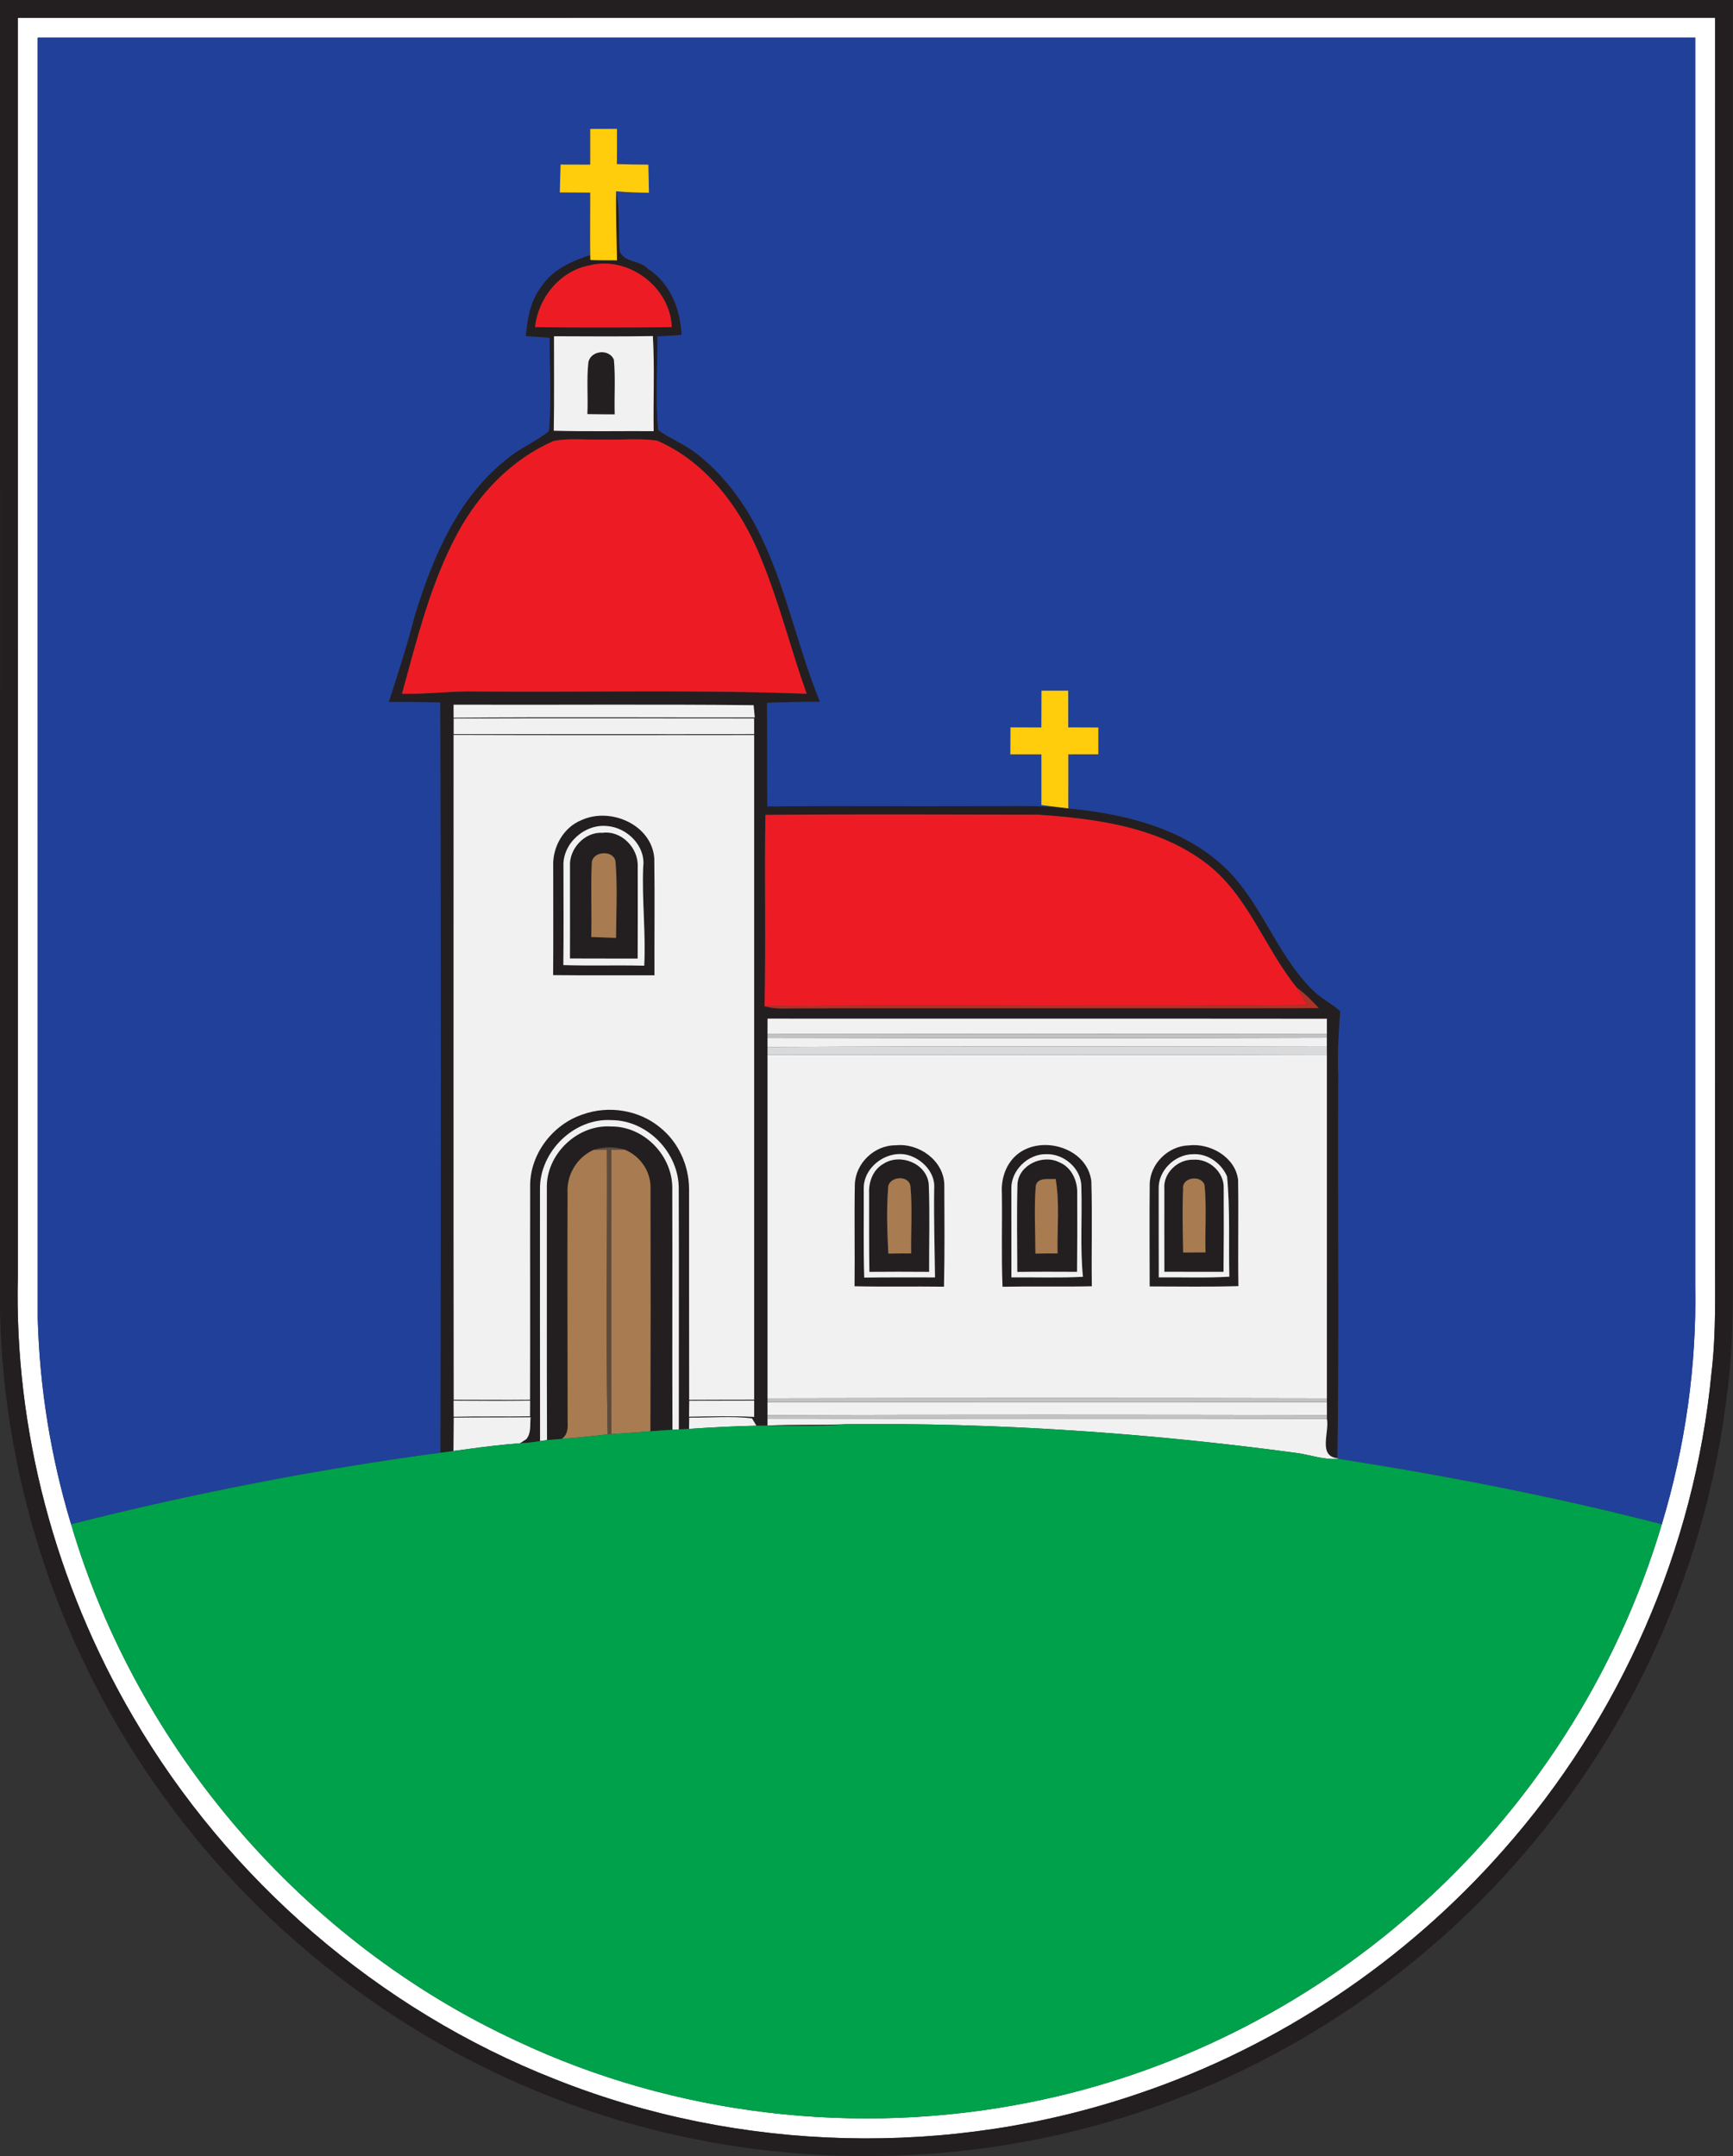 <svg xmlns="http://www.w3.org/2000/svg" id="Layer_2" data-name="Layer 2" viewBox="0 0 414.04 515.09"><rect x="0" y="0" width="414.04" height="515.09" fill="#333333" stroke="none"/><defs><style>      .cls-1 {        fill: #d9dadb;      }      .cls-1, .cls-2, .cls-3, .cls-4, .cls-5, .cls-6, .cls-7, .cls-8, .cls-9, .cls-10, .cls-11, .cls-12 {        stroke-width: 0px;      }      .cls-2 {        fill: #ae3229;      }      .cls-3 {        fill: #f1f1f2;      }      .cls-4 {        fill: #a87b50;      }      .cls-5 {        fill: #ed1c24;      }      .cls-6 {        fill: #00a14b;      }      .cls-7 {        fill: #ffcd0c;      }      .cls-8 {        fill: #5f4b3c;      }      .cls-9 {        fill: #21409a;      }      .cls-10 {        fill: #c1c2c4;      }      .cls-11 {        fill: #fff;      }      .cls-12 {        fill: #231f20;      }    </style></defs><g id="Layer_1-2" data-name="Layer 1"><g><path class="cls-11" d="M4.25,4.25c135.17,0,270.34,0,405.52-.01-.01,97.9-.01,195.79-.01,293.69-.06,10.04.34,20.13-.87,30.13-4.03,42-21.81,82.46-49.79,114-23.29,26.46-53.55,46.77-86.96,58.06-44.98,15.43-95.46,14.21-139.63-3.44-41.99-16.52-77.99-47.59-100.72-86.55-18.53-31.66-28.4-68.45-27.53-105.16-.01-100.24.01-200.48-.01-300.72ZM9.01,9c0,101.98-.01,203.96.01,305.94.45,16.65,3.14,33.26,7.97,49.2,15.8,53.79,55.55,99.86,106.42,123.42,37.85,17.88,81.47,22.9,122.47,14.71,33.93-6.71,65.91-22.72,91.83-45.58,27.92-24.48,48.72-56.94,59.32-92.53,5.58-18.49,8.37-37.87,7.98-57.19V9H9.01Z"></path><g><path class="cls-12" d="M.01,0h414v290.98c-.08,13.98.51,28.02-1.38,41.91-4.73,40.26-21.82,78.9-48.23,109.62-22.31,26.17-51.24,46.66-83.36,58.94-45.12,17.42-96.42,18.16-142.07,2.21-39.93-13.84-75.29-40.32-99.97-74.61C14.66,395.5.77,354.45,0,312.98.03,208.65,0,104.33.01,0ZM4.25,4.25c.02,100.24,0,200.48.01,300.72-.87,36.71,9,73.5,27.53,105.16,22.73,38.96,58.73,70.03,100.72,86.55,44.17,17.65,94.65,18.87,139.63,3.44,33.41-11.29,63.67-31.6,86.96-58.06,27.98-31.54,45.76-72,49.79-114,1.21-10,.81-20.09.87-30.13,0-97.9,0-195.79.01-293.69-135.18.01-270.35.01-405.52.01Z"></path><path class="cls-12" d="M147.41,62.19c-.12-5.5-.26-11-.22-16.5,1.04,4.7.52,9.51.86,14.26,1.01,2.77,4.91,2.19,6.76,4.25,5.35,3.45,7.79,9.68,8.04,15.84-1.92.12-3.83.23-5.74.33-.02,7.46-.55,14.97.16,22.39,2.97,2.1,6.44,3.42,9.29,5.7,6.63,5.18,11.69,12.16,15.29,19.72,6.1,12.64,8.77,26.55,14.07,39.5-4.22-.01-8.43.05-12.64.23.02,8.24.02,16.49.04,24.73,16.87-.14,33.75,0,50.62-.06,6.38.05,12.77-.21,19.13.29.54.06,1.61.19,2.15.25,12.91,1.24,26.44,4.4,36.42,13.19,9.5,8.35,12.97,21.28,21.88,30.11,1.99,2.04,4.6,3.29,6.71,5.16-.43,5.12-.7,10.26-.49,15.4-.18,30.46.26,60.94-.2,91.39-4.74-.5-1.85-6.35-2.53-9.42v-.9c.01-.77,0-2.32,0-3.09v-83.03c0-.47,0-1.4-.01-1.87v-3.01c.01-.92.01-2.76.01-3.67-44.54-.05-89.09,0-133.63-.03-.01.92-.01,2.77-.01,3.69v93.53c6.25-.36,12.52-.03,18.78-.34-7.12.73-14.29.24-21.43.37-.26-.44-.79-1.32-1.06-1.75-4.97-.62-10-.13-15-.18,0,.67-.03,2.02-.04,2.69-.61.03-1.83.1-2.44.13-.03-19.14.05-38.27-.02-57.41.12-8.6-7.43-16.46-16.06-16.48-8.96-.56-17.15,7.53-17.09,16.42,0,20.08-.02,40.17.02,60.25-1.59.26-3.19.46-4.79.52.37-.24,1.13-.73,1.5-.98,1.25-1.47.82-3.47,1.04-5.23-6.13.07-12.25,0-18.37.09-.03,2.65-.05,5.3-.07,7.96.94-.13,2.83-.37,3.77-.5-2.3.33-4.6.63-6.9.93.15-59.74.17-119.49-.03-179.23-4.1-.1-8.19-.13-12.29-.11,2.19-6.88,4.44-13.73,6.23-20.73,4.25-13.78,10.17-27.97,21.8-37.18,3.11-2.72,7.05-4.23,10.24-6.85.61-7.39.15-14.84.15-22.26-1.9-.13-3.8-.26-5.69-.39.36-4.17,1.1-8.49,3.74-11.89,2.66-4.03,7.22-6.06,11.65-7.5l.05,1.2c2.12.08,4.23.06,6.35.07ZM140.89,63.39c-7.1,1.31-12.29,7.74-13.06,14.77,10.89.1,21.78.09,32.67,0-.34-9.54-10.35-17.09-19.61-14.77ZM132.36,80.33c-.02,7.52.08,15.05-.06,22.57,7.95.22,15.91.05,23.87.1-.12-7.57.25-15.15-.19-22.71-7.87.14-15.74.06-23.62.04ZM132.24,105.37c-9.94,4.32-17.82,12.54-22.91,22-6.48,11.97-9.7,25.33-13.29,38.37,6.01.15,11.98-.72,17.98-.54,26.24.22,52.5-.47,78.71.54-3.77-10.52-6.44-21.41-10.68-31.76-4.69-12-12.91-23.41-25.01-28.69-4.3-.67-8.68-.13-13.01-.29-3.92.15-7.93-.43-11.79.37ZM108.36,168.35c0,.78,0,2.34,0,3.11,23.98-.19,47.97-.04,71.95-.07-.07-.73-.2-2.19-.27-2.92-23.89-.26-47.79-.03-71.69-.12ZM108.39,171.64v3.75c23.93-.03,47.86.03,71.79-.01,0-.94,0-2.82-.01-3.76-23.93-.01-47.86-.06-71.78.02ZM108.37,175.57c.01,52.94-.05,105.89.03,158.83,6.08,0,12.15.06,18.23,0,.06-17.17-.01-34.35.03-51.52.18-7.45,5.52-14.3,12.55-16.63,6.12-2.21,13.38-1.1,18.43,3.06,4.43,3.51,6.97,9.1,6.99,14.73.02,16.79-.02,33.58.02,50.38,5.17-.04,10.35-.02,15.53-.04.01-52.93,0-105.85,0-158.77-23.93.02-47.87.05-71.81-.03ZM182.87,194.68c-.26,15.23.14,30.48-.21,45.71,2.72.79,5.57.48,8.35.49,41.35-.04,82.7.04,124.05-.04-1.59-1.8-3.31-3.48-5.24-4.89-7.8-9.62-11.71-22.29-21.9-29.9-11.4-8.54-26.12-10.48-39.93-11.42-21.71-.03-43.42-.14-65.12.05ZM108.37,334.6c.01.97.01,2.91.02,3.87,6.08-.16,12.16-.01,18.24-.12.01-.94.02-2.82.02-3.76-6.09.1-12.19.04-18.28.01ZM164.67,334.62c-.01.96-.04,2.87-.05,3.83,5.18-.08,10.38-.22,15.56.05v-3.91c-5.17.02-10.34.02-15.51.03Z"></path><path class="cls-12" d="M140.58,86.47c.66-2.79,4.98-3.19,6.09-.54.4,4.34.06,8.71.19,13.06-2.18,0-4.36-.02-6.53-.06.2-4.15-.22-8.33.25-12.46Z"></path><path class="cls-12" d="M139,195.89c6.88-3.11,16.67,1.11,17.32,9.11.13,9.33,0,18.66.04,28-8.07-.02-16.14.04-24.21-.04.07-8.65,0-17.31.02-25.97-.21-4.61,2.45-9.38,6.83-11.1ZM134.62,206.98c0,7.86.07,15.72-.03,23.58,6.44.2,12.89-.02,19.33.14.4-7.88-.58-15.75-.25-23.63.63-4.95-3.83-9.36-8.58-9.72-5.38-.6-10.74,4.17-10.47,9.63Z"></path><path class="cls-12" d="M136.18,206.99c-.27-4.17,3.49-8.31,7.75-8.03,4.53-.63,8.63,3.63,8.43,8.06.04,7.33,0,14.66-.01,21.98-5.4-.01-10.79.01-16.18-.02.04-7.33-.02-14.66.01-21.99ZM141.4,205.97c-.31,5.95.02,11.92-.14,17.88,1.97.07,3.94.15,5.92.21.04-6.02.35-12.07-.11-18.07-.23-2.95-5.31-2.78-5.67-.02Z"></path><path class="cls-12" d="M130.65,283.99c-.3-8.13,7.24-15.42,15.36-14.87,7.85-.09,14.7,6.98,14.61,14.79.06,19.22-.04,38.44.04,57.66-1.76.1-3.52.22-5.27.36.06-19.32.07-38.64.02-57.96.17-4.06-2.49-7.87-6.23-9.34-2.38-.7-4.93-.71-7.3.05-4,1.76-6.54,5.95-6.28,10.32-.05,18.35-.01,36.7.02,55.05.09,1.41-.16,2.85-1.41,3.7-.88.07-2.64.22-3.52.29-.08-20.02-.02-40.04-.04-60.05Z"></path><path class="cls-12" d="M204.23,282.96c.16-5.08,4.71-9.43,9.8-9.35,5.49-.59,11.42,3.62,11.58,9.36.03,8.14.11,16.28-.08,24.42-7.12-.1-14.25.06-21.37-.1.1-8.11-.08-16.23.07-24.33ZM206.36,283.94c.05,7.09-.11,14.19.12,21.28,5.63-.1,11.27-.03,16.91-.05-.09-7.04-.3-14.08-.2-21.13.32-3.45-2.23-6.49-5.27-7.75-5.12-2.22-11.64,2.08-11.56,7.65Z"></path><path class="cls-12" d="M243.05,275.77c5.89-4.76,16.71-1.54,17.69,6.39.26,8.37,0,16.76.12,25.13-7.11.16-14.23-.02-21.34.11-.31-7.46-.05-14.94-.16-22.4-.22-3.42.99-7.02,3.69-9.23ZM241.63,284c-.01,7.05.01,14.11.01,21.16,5.7-.04,11.4.16,17.09-.13-.7-7.15-.15-14.34-.38-21.5.03-4.33-4.11-7.9-8.32-7.8-4.39-.12-8.51,3.86-8.4,8.27Z"></path><path class="cls-12" d="M274.68,283.02c.02-4.97,4.43-9.28,9.37-9.39,5.13-.6,11.12,2.83,11.75,8.25.14,8.45-.06,16.92.08,25.37-7.07.22-14.14.08-21.21.08,0-8.1-.07-16.21.01-24.31ZM276.83,284.04c-.02,7.04.02,14.08.02,21.13,5.62-.07,11.24.18,16.86-.17-.19-7.97.21-15.97-.54-23.92-1.33-3.17-4.65-5.56-8.14-5.34-4.31.01-8.37,3.93-8.2,8.3Z"></path><path class="cls-12" d="M211.16,277.98c4.01-2.51,10.23,0,10.73,4.88.29,6.99.06,14,.09,21-4.76-.05-9.52-.05-14.27,0-.11-6.27-.05-12.53-.07-18.8-.14-2.75.99-5.72,3.52-7.07ZM212.18,283.91c-.4,5.18-.22,10.39.06,15.57,1.81-.03,3.63-.04,5.45-.03-.09-5.34.32-10.71-.17-16.03-.35-2.89-5.43-2.4-5.34.49Z"></path><path class="cls-12" d="M243.09,282.87c.29-4.57,6.01-7.17,9.93-5.23,2.94,1.16,4.44,4.39,4.34,7.41.03,6.26.03,12.53-.04,18.79-4.76-.02-9.51-.04-14.27.02-.02-6.99-.15-13.99.04-20.99ZM247.45,283.35c-.41,5.36-.08,10.76-.08,16.13,1.76-.03,3.53-.04,5.3-.04-.13-5.92.55-11.91-.46-17.79-1.58.15-4.37-.51-4.76,1.7Z"></path><path class="cls-12" d="M278.18,284.05c-.34-3.75,3.18-7.1,6.85-7,3.82-.32,7.53,3,7.33,6.9.04,6.63.03,13.26-.04,19.89-4.71-.02-9.42-.01-14.13-.01,0-6.6-.04-13.19-.01-19.78ZM282.66,284.01c-.22,5.07-.08,10.15.01,15.22,1.78-.02,3.56-.02,5.35-.03-.17-5.36.3-10.76-.24-16.1-.8-2.51-5.46-1.86-5.12.91Z"></path></g><path class="cls-9" d="M9.01,9h396v297.97c.39,19.32-2.4,38.7-7.98,57.19-25.44-6.59-51.27-11.57-77.22-15.64l-.27-.15c.46-30.45.02-60.93.2-91.39-.21-5.14.06-10.28.49-15.4-2.11-1.87-4.72-3.12-6.71-5.16-8.91-8.83-12.38-21.76-21.88-30.11-9.98-8.79-23.51-11.95-36.42-13.19,0-4.3.01-8.6.01-12.9,2.39,0,4.78-.01,7.17-.01,0-2.14,0-4.28,0-6.41-2.4-.01-4.79-.02-7.19-.03.01-2.92,0-5.85-.01-8.77h-6.4l-.03,8.79c-2.46-.01-4.92-.01-7.38-.02-.02,2.15-.03,4.3-.03,6.45h7.42c0,4.03.01,8.07,0,12.1,1.42.18,2.85.37,4.28.55-6.36-.5-12.75-.24-19.13-.29-16.87.07-33.75-.08-50.62.06-.02-8.24-.02-16.49-.04-24.73,4.21-.18,8.42-.24,12.64-.23-5.3-12.95-7.97-26.86-14.07-39.5-3.6-7.56-8.66-14.54-15.29-19.72-2.85-2.28-6.32-3.6-9.29-5.7-.71-7.42-.18-14.93-.16-22.39,1.91-.1,3.82-.21,5.74-.33-.25-6.16-2.69-12.39-8.04-15.84-1.85-2.06-5.75-1.48-6.76-4.25-.34-4.75.18-9.56-.86-14.26,2.61.27,5.24.33,7.86.37-.04-2.25-.09-4.49-.14-6.73-2.52,0-5.03-.06-7.53-.13.02-2.81.03-5.61.03-8.42-2.13.01-4.27.01-6.4.02v8.53c-2.37,0-4.73-.01-7.08-.02-.06,2.22-.14,4.45-.18,6.67,2.42.02,4.84.02,7.26.04.02,4.96-.06,9.93,0,14.9-4.43,1.44-8.99,3.47-11.65,7.5-2.64,3.4-3.38,7.72-3.74,11.89,1.89.13,3.79.26,5.69.39,0,7.42.46,14.87-.15,22.26-3.19,2.62-7.13,4.13-10.24,6.85-11.63,9.21-17.55,23.4-21.8,37.18-1.79,7-4.04,13.85-6.23,20.73,4.1-.02,8.19,0,12.29.11.2,59.74.18,119.49.03,179.23-29.7,3.98-59.17,9.73-88.22,17.08-4.83-15.94-7.52-32.55-7.97-49.2-.02-101.98-.01-203.96-.01-305.94Z"></path><g><path class="cls-7" d="M141.01,30.8c2.13-.01,4.27-.01,6.4-.02,0,2.81,0,5.61-.03,8.42,2.5.07,5.01.13,7.53.13.05,2.24.1,4.48.14,6.73-2.62-.04-5.25-.1-7.86-.37-.04,5.5.1,11,.22,16.5-2.12,0-4.23.01-6.35-.07l-.05-1.2c-.06-4.97.02-9.94,0-14.9-2.42-.02-4.84-.02-7.26-.04.04-2.22.12-4.45.18-6.67,2.35,0,4.71.02,7.08.02v-8.53Z"></path><path class="cls-7" d="M248.81,165h6.4c.01,2.92.02,5.85.01,8.77,2.4,0,4.79.02,7.19.03,0,2.13,0,4.27,0,6.41-2.39,0-4.78.01-7.17.01,0,4.3-.01,8.6-.01,12.9-.54-.06-1.61-.19-2.15-.25-1.43-.18-2.86-.37-4.28-.55.01-4.03,0-8.07,0-12.1h-7.42c0-2.15.01-4.3.03-6.45,2.46,0,4.92,0,7.38.02l.03-8.79Z"></path></g><g><path class="cls-5" d="M140.89,63.39c9.26-2.32,19.27,5.23,19.61,14.77-10.89.09-21.78.1-32.67,0,.77-7.03,5.96-13.46,13.06-14.77Z"></path><path class="cls-5" d="M132.24,105.37c3.86-.8,7.87-.22,11.79-.37,4.33.16,8.71-.38,13.01.29,12.1,5.28,20.32,16.69,25.01,28.69,4.24,10.35,6.91,21.24,10.68,31.76-26.21-1.01-52.47-.32-78.71-.54-6-.18-11.97.69-17.98.54,3.59-13.04,6.81-26.4,13.29-38.37,5.09-9.46,12.97-17.68,22.91-22Z"></path><path class="cls-5" d="M182.87,194.68c21.7-.19,43.41-.08,65.12-.05,13.81.94,28.53,2.88,39.93,11.42,10.19,7.61,14.1,20.28,21.9,29.9.86,1.35,1.68,2.73,2.5,4.12-43.21.54-86.44-.13-129.66.32.35-15.23-.05-30.48.21-45.71Z"></path></g><g><path class="cls-3" d="M132.36,80.33c7.88.02,15.75.1,23.62-.04.44,7.56.07,15.14.19,22.71-7.96-.05-15.92.12-23.87-.1.14-7.52.04-15.05.06-22.57ZM140.58,86.47c-.47,4.13-.05,8.31-.25,12.46,2.17.04,4.35.06,6.53.06-.13-4.35.21-8.72-.19-13.06-1.11-2.65-5.43-2.25-6.09.54Z"></path><path class="cls-3" d="M108.36,168.35c23.9.09,47.8-.14,71.69.12.07.73.2,2.19.27,2.92-23.98.03-47.97-.12-71.95.07,0-.77,0-2.33,0-3.11Z"></path><path class="cls-3" d="M108.39,171.64c23.92-.08,47.85-.03,71.78-.02.01.94.01,2.82.01,3.76-23.93.04-47.86-.02-71.79.01v-3.75Z"></path><path class="cls-3" d="M108.37,175.57c23.94.08,47.88.05,71.81.03,0,52.92.01,105.84,0,158.77-5.18.02-10.36,0-15.53.04-.04-16.8,0-33.59-.02-50.38-.02-5.63-2.56-11.22-6.99-14.73-5.05-4.16-12.31-5.27-18.43-3.06-7.03,2.33-12.37,9.18-12.55,16.63-.04,17.17.03,34.35-.03,51.52-6.08.07-12.15,0-18.23,0-.08-52.94-.02-105.89-.03-158.83ZM139,195.89c-4.38,1.72-7.04,6.49-6.83,11.1-.01,8.66.05,17.32-.02,25.97,8.07.08,16.14.02,24.21.04-.03-9.34.09-18.67-.04-28-.65-8-10.44-12.22-17.32-9.11Z"></path><path class="cls-3" d="M134.62,206.98c-.27-5.46,5.09-10.23,10.47-9.63,4.75.36,9.21,4.77,8.58,9.72-.33,7.88.65,15.75.25,23.63-6.44-.16-12.89.06-19.33-.14.1-7.86.02-15.72.03-23.58ZM136.18,206.99c-.03,7.33.03,14.66-.01,21.99,5.39.03,10.78.01,16.18.02.01-7.32.05-14.65.01-21.98.2-4.43-3.9-8.69-8.43-8.06-4.26-.28-8.02,3.86-7.75,8.03Z"></path><path class="cls-3" d="M183.38,243.35c44.54.03,89.09-.02,133.63.03v3.67c-44.55-.11-89.09-.04-133.64-.01,0-.92,0-2.77.01-3.69Z"></path><path class="cls-3" d="M183.37,247.95c44.55.07,89.09.13,133.63-.02v2.13c-44.54-.06-89.09-.17-133.63.07v-2.18Z"></path><path class="cls-3" d="M183.37,251.97c44.55.02,89.09.1,133.64-.04v82.12c-44.55-.1-89.09-.09-133.64,0v-82.08ZM204.23,282.96c-.15,8.1.03,16.22-.07,24.33,7.12.16,14.25,0,21.37.1.19-8.14.11-16.28.08-24.42-.16-5.74-6.09-9.95-11.58-9.36-5.09-.08-9.64,4.27-9.8,9.35ZM243.05,275.77c-2.7,2.21-3.91,5.81-3.69,9.23.11,7.46-.15,14.94.16,22.4,7.11-.13,14.23.05,21.34-.11-.13-8.37.14-16.76-.12-25.13-.98-7.93-11.8-11.15-17.69-6.39ZM274.68,283.02c-.08,8.1-.01,16.21-.01,24.31,7.07,0,14.14.14,21.21-.08-.14-8.45.06-16.92-.08-25.37-.63-5.42-6.62-8.85-11.75-8.25-4.94.11-9.35,4.42-9.37,9.39Z"></path><path class="cls-3" d="M129.01,284.02c-.06-8.89,8.13-16.98,17.09-16.42,8.63.02,16.18,7.88,16.06,16.48.07,19.14,0,38.27.02,57.41l-1.52.08c-.08-19.22.02-38.44-.04-57.66.09-7.81-6.76-14.88-14.61-14.79-8.12-.55-15.66,6.74-15.36,14.87.02,20.01-.04,40.03.04,60.05-.41.06-1.25.17-1.66.23-.04-20.08-.02-40.17-.02-60.25Z"></path><path class="cls-3" d="M206.36,283.94c-.08-5.57,6.44-9.87,11.56-7.65,3.04,1.26,5.59,4.3,5.27,7.75-.1,7.05.11,14.09.2,21.13-5.64.02-11.28-.05-16.91.05-.23-7.09-.07-14.19-.12-21.28ZM211.16,277.98c-2.53,1.35-3.66,4.32-3.52,7.07.02,6.27-.04,12.53.07,18.8,4.75-.04,9.51-.04,14.27,0-.03-7,.2-14.01-.09-21-.5-4.89-6.72-7.39-10.73-4.88Z"></path><path class="cls-3" d="M241.63,284c-.11-4.41,4.01-8.39,8.4-8.27,4.21-.1,8.35,3.47,8.32,7.8.23,7.16-.32,14.35.38,21.5-5.69.29-11.39.09-17.09.13,0-7.05-.02-14.11-.01-21.16ZM243.09,282.87c-.19,7-.06,14-.04,20.99,4.76-.06,9.51-.04,14.27-.02.07-6.26.07-12.53.04-18.79.1-3.02-1.4-6.25-4.34-7.41-3.92-1.94-9.64.66-9.93,5.23Z"></path><path class="cls-3" d="M276.83,284.04c-.17-4.37,3.89-8.29,8.2-8.3,3.49-.22,6.81,2.17,8.14,5.34.75,7.95.35,15.95.54,23.92-5.62.35-11.24.1-16.86.17,0-7.05-.04-14.09-.02-21.13ZM278.18,284.05c-.03,6.59.01,13.18.01,19.78,4.71,0,9.42-.01,14.13.01.07-6.63.08-13.26.04-19.89.2-3.9-3.51-7.22-7.33-6.9-3.67-.1-7.19,3.25-6.85,7Z"></path><path class="cls-3" d="M108.37,334.6c6.09.03,12.19.09,18.28-.01,0,.94-.01,2.82-.02,3.76-6.08.11-12.16-.04-18.24.12-.01-.96-.01-2.9-.02-3.87Z"></path><path class="cls-3" d="M164.67,334.62c5.17-.01,10.34-.01,15.51-.03v3.91c-5.18-.27-10.38-.13-15.56-.05.01-.96.04-2.87.05-3.83Z"></path><path class="cls-3" d="M183.37,334.97c44.55.04,89.09.08,133.64-.01,0,.77.01,2.32.01,3.09-44.55-.08-89.1-.11-133.65.02v-3.1Z"></path><path class="cls-3" d="M108.41,338.67c6.12-.09,12.24-.02,18.37-.09-.22,1.76.21,3.76-1.04,5.23-.37.25-1.13.74-1.5.98-4.06.31-8.1.79-12.13,1.34-.94.13-2.83.37-3.77.5.02-2.66.04-5.31.07-7.96Z"></path><path class="cls-3" d="M164.66,338.67c5,.05,10.03-.44,15,.18.27.43.8,1.31,1.06,1.75-5.37.11-10.74.4-16.1.76.01-.67.03-2.02.04-2.69Z"></path><path class="cls-3" d="M183.37,339.02c44.55-.08,89.1.07,133.64-.07.68,3.07-2.21,8.92,2.53,9.42l.27.15c-3.41.3-6.64-.93-9.97-1.4-35.67-4.8-71.71-7.27-107.69-6.89-6.26.31-12.53-.02-18.78.34v-1.55Z"></path></g><g><path class="cls-4" d="M141.4,205.97c.36-2.76,5.44-2.93,5.67.02.46,6,.15,12.05.11,18.07-1.98-.06-3.95-.14-5.92-.21.16-5.96-.17-11.93.14-17.88Z"></path><path class="cls-4" d="M135.6,285c-.26-4.37,2.28-8.56,6.28-10.32.79-.01,2.35-.04,3.14-.06.1,22.69-.29,45.38.17,68.06-3.66.37-7.31.84-10.98,1.07,1.25-.85,1.5-2.29,1.41-3.7-.03-18.35-.07-36.7-.02-55.05Z"></path><path class="cls-4" d="M146.06,274.65c.78,0,2.34,0,3.12-.02,3.74,1.47,6.4,5.28,6.23,9.34.05,19.32.04,38.64-.02,57.96-3.11.26-6.22.48-9.34.68-.08-22.65-.04-45.31.01-67.96Z"></path><path class="cls-4" d="M212.18,283.91c-.09-2.89,4.99-3.38,5.34-.49.49,5.32.08,10.69.17,16.03-1.82-.01-3.64,0-5.45.03-.28-5.18-.46-10.39-.06-15.57Z"></path><path class="cls-4" d="M247.45,283.35c.39-2.21,3.18-1.55,4.76-1.7,1.01,5.88.33,11.87.46,17.79-1.77,0-3.54.01-5.3.04,0-5.37-.33-10.77.08-16.13Z"></path><path class="cls-4" d="M282.66,284.01c-.34-2.77,4.32-3.42,5.12-.91.54,5.34.07,10.74.24,16.1-1.79.01-3.57.01-5.35.03-.09-5.07-.23-10.15-.01-15.22Z"></path></g><path class="cls-2" d="M309.82,235.95c1.93,1.41,3.65,3.09,5.24,4.89-41.35.08-82.7,0-124.05.04-2.78-.01-5.63.3-8.35-.49,43.22-.45,86.45.22,129.66-.32-.82-1.39-1.64-2.77-2.5-4.12Z"></path><g><path class="cls-10" d="M183.37,247.04c44.55-.03,89.09-.1,133.64.01v.88c-44.55.15-89.09.09-133.64.02v-.91Z"></path><path class="cls-10" d="M183.37,334.05c44.55-.09,89.09-.1,133.64,0v.91c-44.55.09-89.09.05-133.64.01v-.92Z"></path><path class="cls-10" d="M183.37,338.07c44.55-.13,89.1-.1,133.65-.02v.9c-44.55.14-89.1-.01-133.65.07v-.95Z"></path></g><path class="cls-1" d="M183.37,250.13c44.54-.24,89.09-.13,133.63-.07.01.47.01,1.4.01,1.87-44.55.14-89.09.06-133.64.04v-1.84Z"></path><path class="cls-8" d="M141.88,274.68c2.37-.76,4.92-.75,7.3-.05-.78.01-2.34.01-3.12.02-.05,22.65-.09,45.31-.01,67.96l-.86.07c-.46-22.68-.07-45.37-.17-68.06-.79.02-2.35.05-3.14.06Z"></path><path class="cls-6" d="M202.15,340.23c35.98-.38,72.02,2.09,107.69,6.89,3.33.47,6.56,1.7,9.97,1.4,25.95,4.07,51.78,9.05,77.22,15.64-10.6,35.59-31.4,68.05-59.32,92.53-25.92,22.86-57.9,38.87-91.83,45.58-41,8.19-84.62,3.17-122.47-14.71-50.87-23.56-90.62-69.63-106.42-123.42,29.05-7.35,58.52-13.1,88.22-17.08,2.3-.3,4.6-.6,6.9-.93,4.03-.55,8.07-1.03,12.13-1.34,1.6-.06,3.2-.26,4.79-.52.41-.06,1.25-.17,1.66-.23.88-.07,2.64-.22,3.52-.29,3.67-.23,7.32-.7,10.98-1.07l.86-.07c3.12-.2,6.23-.42,9.34-.68,1.75-.14,3.51-.26,5.27-.36l1.52-.08c.61-.03,1.83-.1,2.44-.13,5.36-.36,10.73-.65,16.1-.76,7.14-.13,14.31.36,21.43-.37Z"></path></g></g></svg>